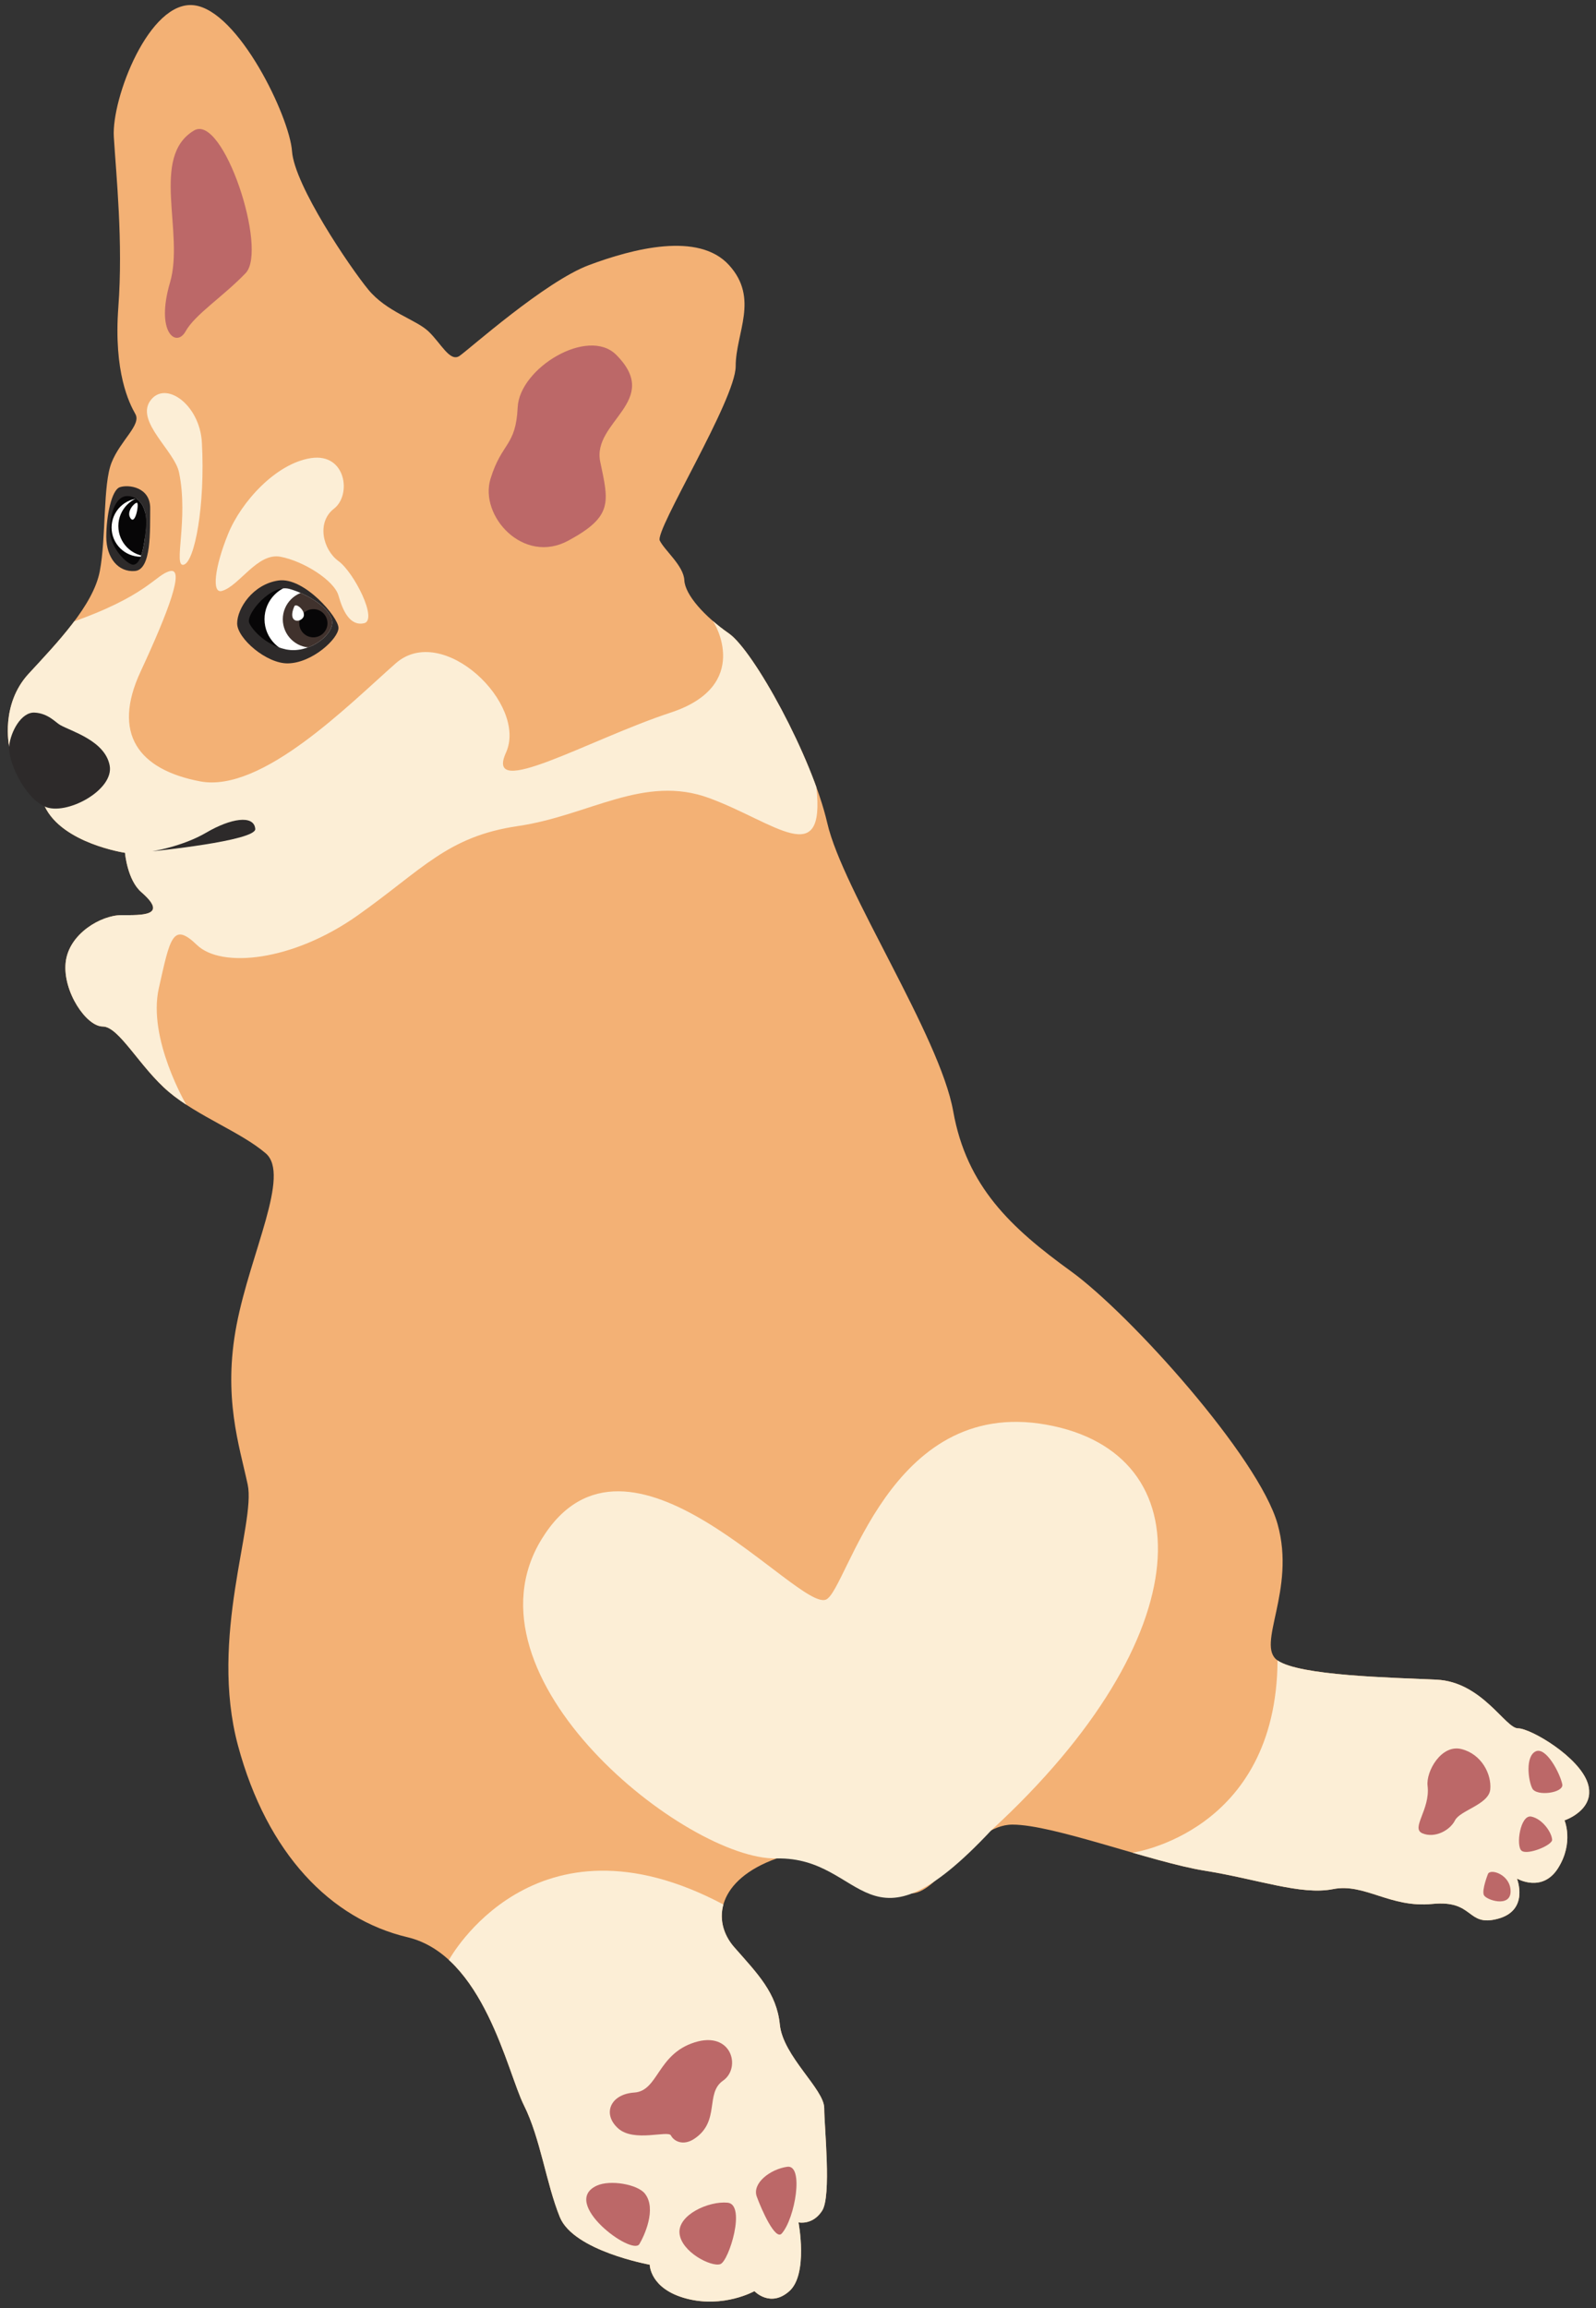 <?xml version="1.0" encoding="UTF-8"?><svg xmlns="http://www.w3.org/2000/svg" xmlns:xlink="http://www.w3.org/1999/xlink" height="502.5" preserveAspectRatio="xMidYMid meet" version="1.0" viewBox="-1.7 -1.1 347.6 502.5" width="347.6" zoomAndPan="magnify"><rect x="-1.7" y="-1.1" width="347.6" height="502.5" fill="#333333" stroke="none"/><defs><clipPath id="a"><path d="M 0 123 L 177 123 L 177 240 L 0 240 Z M 0 123"/></clipPath><clipPath id="b"><path d="M 0.293 161.344 C 0.293 161.344 -1.66 152.305 4.539 145.586 C 10.738 138.871 18.629 130.688 20.039 123.238 C 21.453 115.785 20.684 104.426 22.602 99.602 C 24.52 94.781 29.113 91.41 27.789 89.059 C 26.461 86.711 23.02 79.969 24.074 65.77 C 25.133 51.57 23.598 37.062 23.09 28.688 C 22.578 20.309 30.816 -1.09 40.543 0.043 C 50.266 1.18 61.375 24.355 61.898 31.809 C 62.422 39.262 74.516 57.09 78.516 61.953 C 82.516 66.816 88.836 68.438 91.594 71.027 C 94.348 73.621 96.293 77.836 98.398 76.379 C 100.508 74.918 117.035 60.172 126.598 56.605 C 136.16 53.039 150.422 49.312 157.066 56.605 C 163.711 63.898 158.527 71.352 158.527 78.645 C 158.527 85.938 140.859 114.375 141.996 116.605 C 143.129 118.84 147.18 122.062 147.344 125.23 C 147.504 128.398 151.719 133.102 157.066 136.828 C 162.414 140.555 175.125 163.551 178.492 178.156 C 181.863 192.758 202.98 224.434 205.902 240.832 C 208.82 257.23 218.48 266.219 231.512 275.652 C 244.539 285.086 272.457 316.207 276.543 330.691 C 280.629 345.176 271.715 357.062 276.543 360.406 C 281.371 363.746 301.27 364.133 311.172 364.594 C 321.078 365.055 326.145 375.188 328.906 375.188 C 331.672 375.188 342.266 381.406 344.109 387.164 C 345.953 392.922 339.043 395.227 339.043 395.227 C 339.043 395.227 341.113 400.062 337.66 405.59 C 334.203 411.117 328.68 407.895 328.68 407.895 C 328.68 407.895 331.441 414.805 324.531 416.648 C 317.621 418.488 319.465 412.5 310.254 413.422 C 301.039 414.344 295.512 408.816 288.602 410.199 C 281.691 411.578 272.191 408.023 260.676 406.18 C 249.16 404.336 227.793 396.148 218.812 396.148 C 209.828 396.148 202.918 410.891 196.93 411.117 C 190.941 411.348 180.348 398.91 167.449 403.52 C 154.551 408.125 153.168 417.109 158.234 422.867 C 163.301 428.625 167.449 432.77 168.141 439.68 C 168.828 446.59 177.812 453.73 177.812 457.875 C 177.812 462.023 179.426 476.992 177.352 480.219 C 175.281 483.441 172.211 482.75 172.211 482.75 C 172.211 482.75 174.359 494.039 170.211 497.723 C 166.066 501.406 162.609 497.723 162.609 497.723 C 162.609 497.723 155.934 501.457 147.871 499.359 C 139.809 497.262 139.809 491.965 139.809 491.965 C 139.809 491.965 123.227 488.969 120.23 481.598 C 117.238 474.23 116.027 464.484 112.398 457.23 C 108.773 449.977 103.633 424.586 87.008 420.656 C 70.383 416.723 56.48 402.52 50.133 378.941 C 43.785 355.363 54.062 330.578 52.246 322.113 C 50.434 313.648 46.809 303.07 49.828 287.352 C 52.852 271.633 61.617 254.664 56.176 250 C 50.734 245.336 41.363 241.941 35.059 236.609 C 28.758 231.273 24.234 222.387 20.676 222.387 C 17.121 222.387 11.949 214.789 12.598 208.488 C 13.242 202.188 20.355 198.145 24.719 198.145 C 29.082 198.145 35.148 198.402 29.082 193.137 C 26.008 190.469 25.527 184.57 25.527 184.57 C 25.527 184.57 11.938 182.555 8.066 174.512 C 4.195 166.473 0.293 161.344 0.293 161.344 Z M 0.293 161.344"/></clipPath><clipPath id="c"><path d="M 96 406 L 185 406 L 185 500 L 96 500 Z M 96 406"/></clipPath><clipPath id="d"><path d="M 0.293 161.344 C 0.293 161.344 -1.66 152.305 4.539 145.586 C 10.738 138.871 18.629 130.688 20.039 123.238 C 21.453 115.785 20.684 104.426 22.602 99.602 C 24.52 94.781 29.113 91.41 27.789 89.059 C 26.461 86.711 23.02 79.969 24.074 65.77 C 25.133 51.57 23.598 37.062 23.09 28.688 C 22.578 20.309 30.816 -1.09 40.543 0.043 C 50.266 1.18 61.375 24.355 61.898 31.809 C 62.422 39.262 74.516 57.09 78.516 61.953 C 82.516 66.816 88.836 68.438 91.594 71.027 C 94.348 73.621 96.293 77.836 98.398 76.379 C 100.508 74.918 117.035 60.172 126.598 56.605 C 136.16 53.039 150.422 49.312 157.066 56.605 C 163.711 63.898 158.527 71.352 158.527 78.645 C 158.527 85.938 140.859 114.375 141.996 116.605 C 143.129 118.84 147.18 122.062 147.344 125.23 C 147.504 128.398 151.719 133.102 157.066 136.828 C 162.414 140.555 175.125 163.551 178.492 178.156 C 181.863 192.758 202.98 224.434 205.902 240.832 C 208.82 257.23 218.48 266.219 231.512 275.652 C 244.539 285.086 272.457 316.207 276.543 330.691 C 280.629 345.176 271.715 357.062 276.543 360.406 C 281.371 363.746 301.27 364.133 311.172 364.594 C 321.078 365.055 326.145 375.188 328.906 375.188 C 331.672 375.188 342.266 381.406 344.109 387.164 C 345.953 392.922 339.043 395.227 339.043 395.227 C 339.043 395.227 341.113 400.062 337.66 405.59 C 334.203 411.117 328.68 407.895 328.68 407.895 C 328.68 407.895 331.441 414.805 324.531 416.648 C 317.621 418.488 319.465 412.5 310.254 413.422 C 301.039 414.344 295.512 408.816 288.602 410.199 C 281.691 411.578 272.191 408.023 260.676 406.18 C 249.16 404.336 227.793 396.148 218.812 396.148 C 209.828 396.148 202.918 410.891 196.93 411.117 C 190.941 411.348 180.348 398.91 167.449 403.52 C 154.551 408.125 153.168 417.109 158.234 422.867 C 163.301 428.625 167.449 432.77 168.141 439.68 C 168.828 446.59 177.812 453.73 177.812 457.875 C 177.812 462.023 179.426 476.992 177.352 480.219 C 175.281 483.441 172.211 482.75 172.211 482.75 C 172.211 482.75 174.359 494.039 170.211 497.723 C 166.066 501.406 162.609 497.723 162.609 497.723 C 162.609 497.723 155.934 501.457 147.871 499.359 C 139.809 497.262 139.809 491.965 139.809 491.965 C 139.809 491.965 123.227 488.969 120.23 481.598 C 117.238 474.23 116.027 464.484 112.398 457.23 C 108.773 449.977 103.633 424.586 87.008 420.656 C 70.383 416.723 56.48 402.52 50.133 378.941 C 43.785 355.363 54.062 330.578 52.246 322.113 C 50.434 313.648 46.809 303.07 49.828 287.352 C 52.852 271.633 61.617 254.664 56.176 250 C 50.734 245.336 41.363 241.941 35.059 236.609 C 28.758 231.273 24.234 222.387 20.676 222.387 C 17.121 222.387 11.949 214.789 12.598 208.488 C 13.242 202.188 20.355 198.145 24.719 198.145 C 29.082 198.145 35.148 198.402 29.082 193.137 C 26.008 190.469 25.527 184.57 25.527 184.57 C 25.527 184.57 11.938 182.555 8.066 174.512 C 4.195 166.473 0.293 161.344 0.293 161.344 Z M 0.293 161.344"/></clipPath><clipPath id="e"><path d="M 244 358 L 344.398 358 L 344.398 429 L 244 429 Z M 244 358"/></clipPath><clipPath id="f"><path d="M 0.293 161.344 C 0.293 161.344 -1.66 152.305 4.539 145.586 C 10.738 138.871 18.629 130.688 20.039 123.238 C 21.453 115.785 20.684 104.426 22.602 99.602 C 24.52 94.781 29.113 91.41 27.789 89.059 C 26.461 86.711 23.02 79.969 24.074 65.77 C 25.133 51.57 23.598 37.062 23.09 28.688 C 22.578 20.309 30.816 -1.09 40.543 0.043 C 50.266 1.18 61.375 24.355 61.898 31.809 C 62.422 39.262 74.516 57.09 78.516 61.953 C 82.516 66.816 88.836 68.438 91.594 71.027 C 94.348 73.621 96.293 77.836 98.398 76.379 C 100.508 74.918 117.035 60.172 126.598 56.605 C 136.16 53.039 150.422 49.312 157.066 56.605 C 163.711 63.898 158.527 71.352 158.527 78.645 C 158.527 85.938 140.859 114.375 141.996 116.605 C 143.129 118.84 147.18 122.062 147.344 125.23 C 147.504 128.398 151.719 133.102 157.066 136.828 C 162.414 140.555 175.125 163.551 178.492 178.156 C 181.863 192.758 202.98 224.434 205.902 240.832 C 208.82 257.23 218.48 266.219 231.512 275.652 C 244.539 285.086 272.457 316.207 276.543 330.691 C 280.629 345.176 271.715 357.062 276.543 360.406 C 281.371 363.746 301.27 364.133 311.172 364.594 C 321.078 365.055 326.145 375.188 328.906 375.188 C 331.672 375.188 342.266 381.406 344.109 387.164 C 345.953 392.922 339.043 395.227 339.043 395.227 C 339.043 395.227 341.113 400.062 337.66 405.59 C 334.203 411.117 328.68 407.895 328.68 407.895 C 328.68 407.895 331.441 414.805 324.531 416.648 C 317.621 418.488 319.465 412.5 310.254 413.422 C 301.039 414.344 295.512 408.816 288.602 410.199 C 281.691 411.578 272.191 408.023 260.676 406.18 C 249.16 404.336 227.793 396.148 218.812 396.148 C 209.828 396.148 202.918 410.891 196.93 411.117 C 190.941 411.348 180.348 398.91 167.449 403.52 C 154.551 408.125 153.168 417.109 158.234 422.867 C 163.301 428.625 167.449 432.77 168.141 439.68 C 168.828 446.59 177.812 453.73 177.812 457.875 C 177.812 462.023 179.426 476.992 177.352 480.219 C 175.281 483.441 172.211 482.75 172.211 482.75 C 172.211 482.75 174.359 494.039 170.211 497.723 C 166.066 501.406 162.609 497.723 162.609 497.723 C 162.609 497.723 155.934 501.457 147.871 499.359 C 139.809 497.262 139.809 491.965 139.809 491.965 C 139.809 491.965 123.227 488.969 120.23 481.598 C 117.238 474.23 116.027 464.484 112.398 457.23 C 108.773 449.977 103.633 424.586 87.008 420.656 C 70.383 416.723 56.48 402.52 50.133 378.941 C 43.785 355.363 54.062 330.578 52.246 322.113 C 50.434 313.648 46.809 303.07 49.828 287.352 C 52.852 271.633 61.617 254.664 56.176 250 C 50.734 245.336 41.363 241.941 35.059 236.609 C 28.758 231.273 24.234 222.387 20.676 222.387 C 17.121 222.387 11.949 214.789 12.598 208.488 C 13.242 202.188 20.355 198.145 24.719 198.145 C 29.082 198.145 35.148 198.402 29.082 193.137 C 26.008 190.469 25.527 184.57 25.527 184.57 C 25.527 184.57 11.938 182.555 8.066 174.512 C 4.195 166.473 0.293 161.344 0.293 161.344 Z M 0.293 161.344"/></clipPath><clipPath id="g"><path d="M 22 107 L 31 107 L 31 121 L 22 121 Z M 22 107"/></clipPath><clipPath id="h"><path d="M 25.605 106.938 C 27.602 106.637 30.629 108.172 30.082 114 C 29.535 119.828 28.57 121.738 27.359 121.848 C 26.152 121.957 22.055 118.109 22.219 114 C 22.383 109.887 23.801 107.211 25.605 106.938 Z M 25.605 106.938"/></clipPath><clipPath id="i"><path d="M 24 106 L 31 106 L 31 121 L 24 121 Z M 24 106"/></clipPath><clipPath id="j"><path d="M 25.605 106.938 C 27.602 106.637 30.629 108.172 30.082 114 C 29.535 119.828 28.57 121.738 27.359 121.848 C 26.152 121.957 22.055 118.109 22.219 114 C 22.383 109.887 23.801 107.211 25.605 106.938 Z M 25.605 106.938"/></clipPath><clipPath id="k"><path d="M 26 110 L 31 110 L 31 117 L 26 117 Z M 26 110"/></clipPath><clipPath id="l"><path d="M 25.605 106.938 C 27.602 106.637 30.629 108.172 30.082 114 C 29.535 119.828 28.57 121.738 27.359 121.848 C 26.152 121.957 22.055 118.109 22.219 114 C 22.383 109.887 23.801 107.211 25.605 106.938 Z M 25.605 106.938"/></clipPath><clipPath id="m"><path d="M 55 126 L 71 126 L 71 141 L 55 141 Z M 55 126"/></clipPath><clipPath id="n"><path d="M 52.551 134.438 C 51.93 132.453 57.352 126.004 61.312 127.105 C 65.27 128.207 70.656 131.453 70.656 134.438 C 70.656 137.422 65.336 141.316 60.531 140.277 C 55.73 139.242 52.875 135.477 52.551 134.438 Z M 52.551 134.438"/></clipPath><clipPath id="o"><path d="M 59 127 L 71 127 L 71 140 L 59 140 Z M 59 127"/></clipPath><clipPath id="p"><path d="M 52.551 134.438 C 51.93 132.453 57.352 126.004 61.312 127.105 C 65.27 128.207 70.656 131.453 70.656 134.438 C 70.656 137.422 65.336 141.316 60.531 140.277 C 55.73 139.242 52.875 135.477 52.551 134.438 Z M 52.551 134.438"/></clipPath></defs><g><g id="change1_1"><path d="M 0.293 161.344 C 0.293 161.344 -1.66 152.305 4.539 145.586 C 10.738 138.871 18.629 130.688 20.039 123.238 C 21.453 115.785 20.684 104.426 22.602 99.602 C 24.52 94.781 29.113 91.41 27.789 89.059 C 26.461 86.711 23.02 79.969 24.074 65.77 C 25.133 51.57 23.598 37.062 23.09 28.688 C 22.578 20.309 30.816 -1.09 40.543 0.043 C 50.266 1.18 61.375 24.355 61.898 31.809 C 62.422 39.262 74.516 57.09 78.516 61.953 C 82.516 66.816 88.836 68.438 91.594 71.027 C 94.348 73.621 96.293 77.836 98.398 76.379 C 100.508 74.918 117.035 60.172 126.598 56.605 C 136.16 53.039 150.422 49.312 157.066 56.605 C 163.711 63.898 158.527 71.352 158.527 78.645 C 158.527 85.938 140.859 114.375 141.996 116.605 C 143.129 118.84 147.18 122.062 147.344 125.23 C 147.504 128.398 151.719 133.102 157.066 136.828 C 162.414 140.555 175.125 163.551 178.492 178.156 C 181.863 192.758 202.98 224.434 205.902 240.832 C 208.82 257.23 218.48 266.219 231.512 275.652 C 244.539 285.086 272.457 316.207 276.543 330.691 C 280.629 345.176 271.715 357.062 276.543 360.406 C 281.371 363.746 301.27 364.133 311.172 364.594 C 321.078 365.055 326.145 375.188 328.906 375.188 C 331.672 375.188 342.266 381.406 344.109 387.164 C 345.953 392.922 339.043 395.227 339.043 395.227 C 339.043 395.227 341.113 400.062 337.66 405.59 C 334.203 411.117 328.68 407.895 328.68 407.895 C 328.68 407.895 331.441 414.805 324.531 416.648 C 317.621 418.488 319.465 412.5 310.254 413.422 C 301.039 414.344 295.512 408.816 288.602 410.199 C 281.691 411.578 272.191 408.023 260.676 406.18 C 249.16 404.336 227.793 396.148 218.812 396.148 C 209.828 396.148 202.918 410.891 196.93 411.117 C 190.941 411.348 180.348 398.91 167.449 403.52 C 154.551 408.125 153.168 417.109 158.234 422.867 C 163.301 428.625 167.449 432.77 168.141 439.68 C 168.828 446.59 177.812 453.73 177.812 457.875 C 177.812 462.023 179.426 476.992 177.352 480.219 C 175.281 483.441 172.211 482.75 172.211 482.75 C 172.211 482.75 174.359 494.039 170.211 497.723 C 166.066 501.406 162.609 497.723 162.609 497.723 C 162.609 497.723 155.934 501.457 147.871 499.359 C 139.809 497.262 139.809 491.965 139.809 491.965 C 139.809 491.965 123.227 488.969 120.23 481.598 C 117.238 474.23 116.027 464.484 112.398 457.23 C 108.773 449.977 103.633 424.586 87.008 420.656 C 70.383 416.723 56.48 402.52 50.133 378.941 C 43.785 355.363 54.062 330.578 52.246 322.113 C 50.434 313.648 46.809 303.07 49.828 287.352 C 52.852 271.633 61.617 254.664 56.176 250 C 50.734 245.336 41.363 241.941 35.059 236.609 C 28.758 231.273 24.234 222.387 20.676 222.387 C 17.121 222.387 11.949 214.789 12.598 208.488 C 13.242 202.188 20.355 198.145 24.719 198.145 C 29.082 198.145 35.148 198.402 29.082 193.137 C 26.008 190.469 25.527 184.57 25.527 184.57 C 25.527 184.57 11.938 182.555 8.066 174.512 C 4.195 166.473 0.293 161.344 0.293 161.344" fill="#f3b175"/></g><g clip-path="url(#a)"><g clip-path="url(#b)" id="change2_1"><path d="M 38.875 239.422 C 38.875 239.422 30.422 225.062 32.883 214.094 C 35.34 203.129 35.906 199.535 41.199 204.641 C 46.496 209.746 62 208.234 76.18 198.211 C 90.359 188.191 95.652 181.008 111.156 178.738 C 126.66 176.469 138.57 167.395 152.848 172.688 C 167.125 177.98 178.094 188.477 176.105 170.277 C 174.121 152.078 167.289 136.52 153.492 134.043 C 153.992 134.473 162.148 148.195 144.371 154.043 C 126.594 159.887 103.691 173.34 108.496 162.77 C 113.301 152.199 94.723 134.297 84.477 143.328 C 74.227 152.359 55.328 171.578 41.875 169.016 C 28.422 166.453 22.656 158.605 28.902 145.152 C 35.148 131.703 38.547 122.461 35.328 123.238 C 32.105 124.016 30.504 128.684 13.047 134.676 C -4.41 140.672 -20.977 163.309 -7.422 178.93 C 6.137 194.551 9.426 242.73 38.875 239.422" fill="#fceed6"/></g></g><g clip-path="url(#c)"><g clip-path="url(#d)" id="change2_2"><path d="M 96.074 425.621 C 96.074 425.621 114.52 391.625 155.852 413.543 C 197.184 435.461 181.391 511.785 181.391 511.785 C 181.391 511.785 131.055 506.309 124.805 500 C 118.555 493.691 96.074 425.621 96.074 425.621" fill="#fceed6"/></g></g><g clip-path="url(#e)"><g clip-path="url(#f)" id="change2_3"><path d="M 244.973 402.262 C 244.973 402.262 276.289 397.863 276.543 360.406 C 287.98 354.859 340.289 361.109 346.211 373.941 C 352.133 386.77 360.031 428.883 333.711 428.883 C 307.391 428.883 244.973 402.262 244.973 402.262" fill="#fceed6"/></g></g><g id="change2_4"><path d="M 178.211 347.152 C 182.871 345.082 191.812 302.953 226.152 309.07 C 260.492 315.191 260.242 355.105 214.191 397.395 C 186.711 426.715 186.945 403.102 167.449 403.52 C 147.949 403.934 97.629 364.152 116.328 333.895 C 135.031 303.633 172.09 349.871 178.211 347.152" fill="#fceed6"/></g><g id="change3_1"><path d="M 40.559 27.312 C 46.902 23.535 56.699 53.262 51.797 58.367 C 46.895 63.477 40.766 67.359 38.723 71.035 C 36.676 74.715 32.137 71.238 35.328 60.41 C 38.516 49.582 30.957 33.035 40.559 27.312" fill="#bc6868"/></g><g id="change3_2"><path d="M 132.5 76.145 C 142.598 86.242 127.188 90.648 129.027 99.434 C 130.867 108.219 131.887 111.305 122.078 116.605 C 112.273 121.91 102.672 111.211 105.121 103.176 C 107.574 95.145 110.641 96.164 111.047 87.586 C 111.457 79.004 126.371 70.016 132.5 76.145" fill="#bc6868"/></g><g id="change4_1"><path d="M 60.988 143.328 C 66.309 143.254 72.02 137.941 72.02 135.605 C 72.02 133.27 64.492 124.445 58.91 125.289 C 53.328 126.133 49.953 131.387 49.953 134.633 C 49.953 137.879 56.316 143.395 60.988 143.328" fill="#2d2a2a"/></g><g id="change4_2"><path d="M 24.402 104.973 C 26.344 104.324 31.066 104.973 31.012 109.613 C 30.957 114.258 31.34 122.887 27.707 123.215 C 24.074 123.539 21.453 120.375 21.453 115.785 C 21.453 111.199 22.602 105.574 24.402 104.973" fill="#2d2a2a"/></g><g id="change5_3"><path d="M 25.605 106.938 C 27.602 106.637 30.629 108.172 30.082 114 C 29.535 119.828 28.57 121.738 27.359 121.848 C 26.152 121.957 22.055 118.109 22.219 114 C 22.383 109.887 23.801 107.211 25.605 106.938" fill="#070607"/></g><g clip-path="url(#g)"><g clip-path="url(#h)" id="change6_1"><path d="M 35.328 113.754 C 35.328 117.266 32.477 120.113 28.965 120.113 C 25.449 120.113 22.602 117.266 22.602 113.754 C 22.602 110.238 25.449 107.391 28.965 107.391 C 32.477 107.391 35.328 110.238 35.328 113.754" fill="#fff"/></g></g><g clip-path="url(#i)"><g clip-path="url(#j)" id="change5_2"><path d="M 37.293 113.438 C 37.293 117.086 34.332 120.047 30.684 120.047 C 27.035 120.047 24.074 117.086 24.074 113.438 C 24.074 109.789 27.035 106.828 30.684 106.828 C 34.332 106.828 37.293 109.789 37.293 113.438" fill="#070607"/></g></g><g clip-path="url(#k)"><g clip-path="url(#l)" id="change5_1"><path d="M 31.98 113.262 C 31.98 114.781 30.746 116.02 29.223 116.02 C 27.703 116.02 26.465 114.781 26.465 113.262 C 26.465 111.738 27.703 110.504 29.223 110.504 C 30.746 110.504 31.98 111.738 31.98 113.262" fill="#070607"/></g></g><g id="change5_4"><path d="M 52.551 134.438 C 51.93 132.453 57.352 126.004 61.312 127.105 C 65.27 128.207 70.656 131.453 70.656 134.438 C 70.656 137.422 65.336 141.316 60.531 140.277 C 55.73 139.242 52.875 135.477 52.551 134.438" fill="#070607"/></g><g clip-path="url(#m)"><g clip-path="url(#n)" id="change6_2"><path d="M 71.047 133.703 C 71.047 137.883 67.656 141.27 63.477 141.27 C 59.297 141.27 55.91 137.883 55.91 133.703 C 55.91 129.523 59.297 126.133 63.477 126.133 C 67.656 126.133 71.047 129.523 71.047 133.703" fill="#fff"/></g></g><g clip-path="url(#o)"><g clip-path="url(#p)" id="change7_1"><path d="M 72.223 133.727 C 72.223 137.129 69.461 139.891 66.059 139.891 C 62.652 139.891 59.891 137.129 59.891 133.727 C 59.891 130.32 62.652 127.559 66.059 127.559 C 69.461 127.559 72.223 130.32 72.223 133.727" fill="#40322d"/></g></g><g id="change5_5"><path d="M 69.621 134.59 C 69.621 136.285 68.246 137.66 66.551 137.66 C 64.852 137.66 63.477 136.285 63.477 134.59 C 63.477 132.895 64.852 131.52 66.551 131.52 C 68.246 131.52 69.621 132.895 69.621 134.59" fill="#070607"/></g><g id="change4_3"><path d="M 11.398 156.742 C 13.824 158.129 21.152 160.152 22.184 165.547 C 23.215 170.941 12.664 176.574 8.066 174.512 C 3.465 172.449 -0.027 164.438 0.293 161.344 C 0.609 158.25 2.91 153.887 5.844 154.047 C 8.777 154.203 10.379 156.16 11.398 156.742" fill="#2d2a2a"/></g><g id="change6_3"><path d="M 62.398 130.918 C 62.789 130.008 65.152 132.113 64.316 133.352 C 63.477 134.59 60.898 134.383 62.398 130.918" fill="#fff"/></g><g id="change6_4"><path d="M 26.695 111.691 C 27.801 113.383 28.664 108.359 28.117 108.359 C 27.57 108.359 25.77 110.27 26.695 111.691" fill="#fff"/></g><g id="change2_5"><path d="M 46.625 127.559 C 50.418 126.496 54.34 119.172 59.379 120.113 C 64.418 121.059 71.086 125.273 72.02 128.566 C 72.953 131.855 74.496 135.266 77.582 134.59 C 80.668 133.914 75.406 123.523 72.02 121.059 C 68.633 118.59 67.184 112.621 71.047 109.641 C 74.91 106.656 73.66 97.504 66.059 98.633 C 58.453 99.766 50.84 108.098 47.961 115.195 C 45.082 122.289 44.336 128.199 46.625 127.559" fill="#fceed6"/></g><g id="change2_6"><path d="M 31.012 86.172 C 34.25 81.578 41.809 86.93 42.27 95.238 C 43.023 108.957 40.688 121.281 38.305 121.852 C 35.926 122.422 39.422 112.039 37.293 101.754 C 36.316 97.055 27.816 90.703 31.012 86.172" fill="#fceed6"/></g><g id="change4_4"><path d="M 53.895 179.371 C 53.617 176.191 48.457 177.105 43.242 180.164 C 38.031 183.223 31.461 184.242 31.461 184.242 C 31.461 184.242 54.121 181.977 53.895 179.371" fill="#2d2a2a"/></g><g id="change3_3"><path d="M 128.277 474.754 C 131.191 473.414 137.148 474.461 138.746 476.477 C 141.41 479.832 138.547 485.816 137.555 487.473 C 135.965 490.121 120.195 478.461 128.277 474.754" fill="#bc6868"/></g><g id="change3_4"><path d="M 155.176 491.844 C 157.043 491.223 160.871 478.859 156.766 478.461 C 152.656 478.066 145.898 481.113 146.297 485.152 C 146.695 489.195 153.188 492.508 155.176 491.844" fill="#bc6868"/></g><g id="change3_5"><path d="M 168.555 485.18 C 171.473 481.898 173.457 470.117 169.746 470.645 C 166.039 471.176 162.062 474.223 163.121 477.137 C 164.184 480.051 167.164 486.742 168.555 485.18" fill="#bc6868"/></g><g id="change3_6"><path d="M 149.547 464.531 C 155.238 460.711 151.801 454.656 155.781 451.887 C 159.766 449.113 157.688 440.973 149.547 443.57 C 141.406 446.168 141.691 454.137 136.441 454.484 C 131.188 454.832 129.453 459.16 132.918 462.277 C 136.383 465.395 143.82 462.625 144.434 463.836 C 145.043 465.051 147.074 466.191 149.547 464.531" fill="#bc6868"/></g><g id="change3_7"><path d="M 309.219 387.703 C 308.844 384.59 312.199 378.602 316.594 379.703 C 320.988 380.801 323.184 385.191 322.871 388.488 C 322.555 391.781 316.281 393.035 315.184 395.234 C 314.082 397.43 310.789 399.156 308.121 398.059 C 305.453 396.961 309.848 392.883 309.219 387.703" fill="#bc6868"/></g><g id="change3_8"><path d="M 322.383 406.863 C 322.984 405.66 327.301 407.066 327.301 410.68 C 327.301 414.293 321.98 412.586 321.477 411.484 C 320.977 410.379 322.383 406.863 322.383 406.863" fill="#bc6868"/></g><g id="change3_9"><path d="M 336.344 399.43 C 336.418 400.637 331.012 402.852 329.703 401.844 C 328.398 400.84 329.402 393.898 331.816 394.402 C 334.23 394.906 336.242 397.82 336.344 399.43" fill="#bc6868"/></g><g id="change3_10"><path d="M 338.555 387.359 C 338.004 384.805 334.961 379.113 332.734 380.219 C 330.508 381.328 331.113 386.457 332.02 388.266 C 332.922 390.078 338.965 389.262 338.555 387.359" fill="#bc6868"/></g></g></svg>